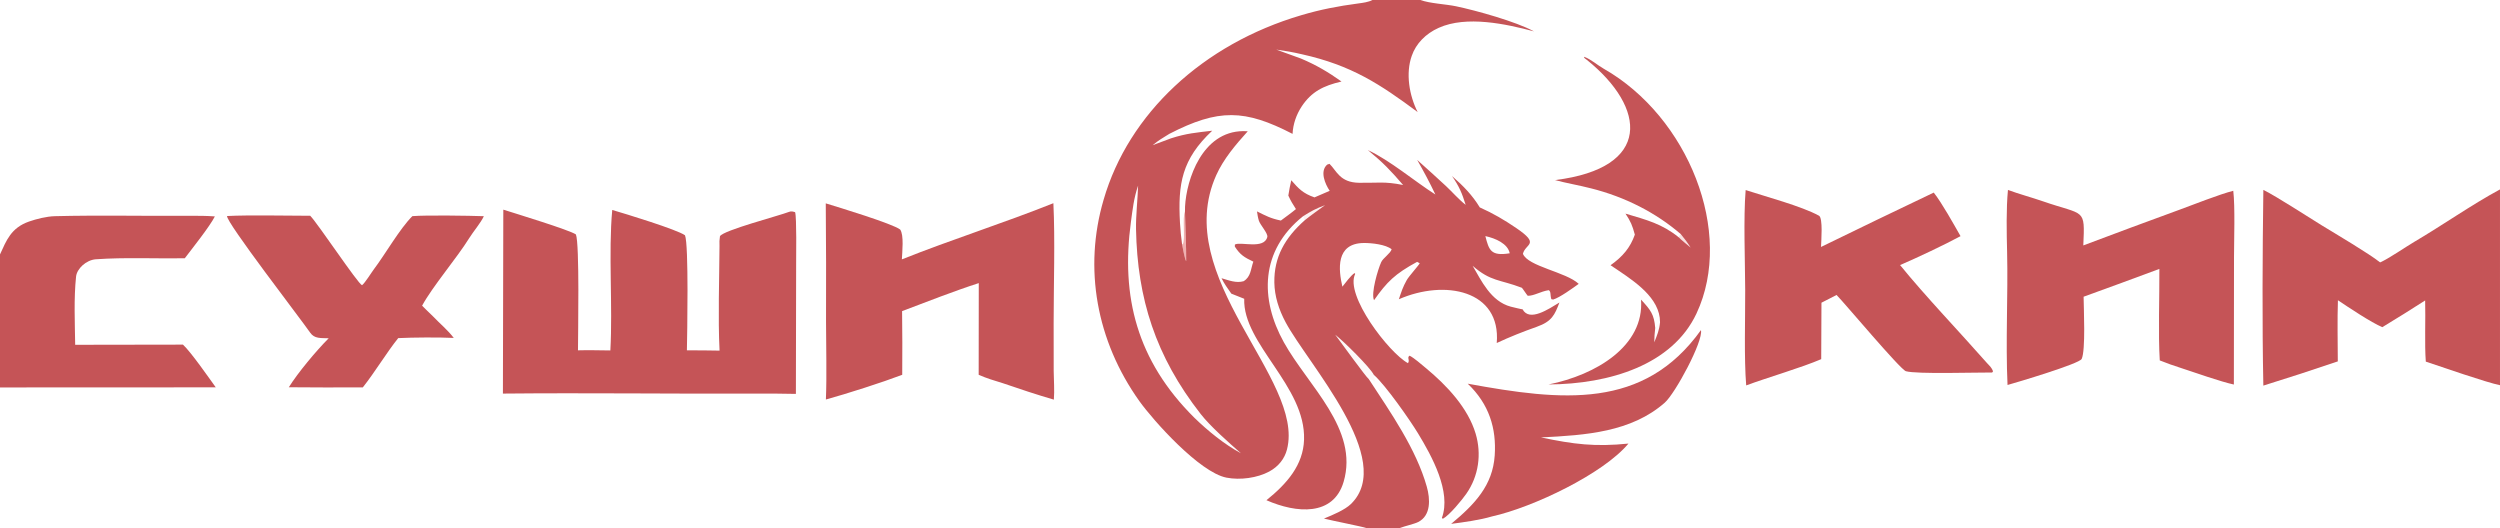 <svg width="232" height="49" viewBox="0 0 232 49" fill="none" xmlns="http://www.w3.org/2000/svg">
<path d="M46.707 19.455C47.722 19.78 52.875 21.346 53.444 21.757C53.796 22.597 53.637 31.111 53.637 32.51C54.594 32.482 55.674 32.512 56.641 32.521C56.871 28.432 56.451 23.406 56.816 19.485C57.975 19.82 62.839 21.305 63.567 21.834C63.928 22.675 63.771 31.102 63.744 32.511C64.725 32.499 65.788 32.527 66.775 32.537C66.624 29.559 66.753 25.841 66.77 22.833C66.757 22.462 66.756 22.288 66.813 21.92C67.135 21.367 72.292 20.026 73.248 19.654C73.437 19.58 73.606 19.637 73.787 19.691C73.939 20.151 73.882 23.913 73.882 24.576L73.859 36.554C72.603 36.525 71.34 36.52 70.083 36.525C62.284 36.556 54.468 36.447 46.67 36.525L46.707 19.455Z" fill="#C55457"/>
<path d="M83.693 24.07C88.264 22.244 93.235 20.668 97.754 18.857C97.919 22.226 97.778 26.493 97.778 29.949L97.783 34.438C97.792 35.295 97.867 36.243 97.798 37.087C96.285 36.649 94.526 36.066 93.042 35.554C92.233 35.306 91.585 35.116 90.821 34.782L90.83 26.272C88.669 26.965 85.853 28.059 83.714 28.872C83.739 30.842 83.743 32.811 83.727 34.781C81.894 35.481 78.563 36.547 76.643 37.075C76.737 34.828 76.656 32.123 76.656 29.846C76.671 26.188 76.663 22.53 76.631 18.872C77.823 19.235 82.808 20.75 83.535 21.299C83.902 21.81 83.723 23.399 83.693 24.07Z" fill="#C55457"/>
<path d="M186.338 17.625C187.333 17.999 188.558 18.326 189.571 18.677C193.479 20.033 193.488 19.243 193.331 22.776C196.287 21.661 199.252 20.56 202.225 19.475C203.549 18.988 205.939 18.042 207.247 17.704C207.425 19.161 207.318 22.332 207.316 23.883L207.303 35.685C206.12 35.433 203.655 34.565 202.406 34.154C201.688 33.921 201.119 33.728 200.426 33.446C200.275 30.988 200.406 27.528 200.39 24.955C198.052 25.827 195.709 26.687 193.358 27.536C193.37 28.631 193.556 32.506 193.18 33.308C192.968 33.759 187.155 35.488 186.299 35.727C186.111 31.674 186.355 27.437 186.259 23.363C186.216 21.585 186.17 19.384 186.338 17.625Z" fill="#C55457"/>
<path d="M161.997 17.637C163.783 18.223 167.208 19.138 168.804 20.019C169.182 20.228 169.011 22.367 168.99 22.918C172.467 21.22 175.955 19.538 179.453 17.872C180.223 18.855 181.305 20.804 181.938 21.915C180.447 22.721 177.904 23.92 176.327 24.599C178.681 27.498 181.867 30.822 184.404 33.704C184.649 33.965 184.838 34.134 184.956 34.456L184.872 34.568C183.332 34.559 177.86 34.731 176.871 34.45C176.344 34.299 171.132 28.067 170.432 27.374L169.032 28.091L169.009 33.329C167.127 34.138 164.113 35 162.047 35.766C161.843 33.316 161.963 29.463 161.954 26.912C161.944 24.214 161.783 20.227 161.997 17.637Z" fill="#C55457"/>
<path d="M21.072 20.047C23.195 19.939 26.592 20.023 28.789 20.023C29.524 20.781 33.204 26.322 33.596 26.468C33.885 26.245 34.461 25.299 34.708 24.972C35.742 23.606 37.087 21.237 38.267 20.058C39.531 19.953 43.573 20.014 44.903 20.063C44.605 20.699 43.925 21.483 43.546 22.094C42.394 23.951 40.15 26.568 39.171 28.367C39.479 28.687 39.847 29.03 40.17 29.346C40.79 30 41.586 30.659 42.108 31.36C40.727 31.293 38.329 31.309 36.954 31.377C35.862 32.737 34.833 34.477 33.671 35.948C31.382 35.962 29.092 35.958 26.803 35.937C27.623 34.615 29.354 32.539 30.503 31.392C29.778 31.359 29.185 31.454 28.784 30.87C27.934 29.633 20.933 20.564 21.072 20.047Z" fill="#C55457"/>
<path d="M144.309 16.712C153.335 15.597 152.787 10.004 147.267 5.563C147.154 5.473 146.961 5.379 147.012 5.27C147.655 5.507 148.227 6.037 148.822 6.375C156.651 10.832 160.968 21.549 157.436 29.089C155.196 33.868 149.363 35.644 143.705 35.678C148.122 34.792 152.603 32.101 152.288 27.805C153.182 28.771 153.503 29.172 153.605 30.439C153.548 30.927 153.522 31.273 153.515 31.765C153.784 31.109 153.988 30.61 154.051 29.915C154.051 29.771 154.042 29.628 154.025 29.486C153.74 27.316 151.288 25.852 149.459 24.613C150.593 23.807 151.285 22.986 151.713 21.776C151.481 20.92 151.332 20.557 150.844 19.823C152.838 20.416 154.214 20.763 155.777 22.015C156.088 22.322 156.544 22.684 156.89 22.974C156.574 22.475 156.344 22.181 155.969 21.72C153.663 19.732 150.804 18.275 147.661 17.483C146.571 17.199 145.351 16.996 144.309 16.712Z" fill="#C55457"/>
<path d="M157.849 30.633C158.076 31.663 155.455 36.521 154.487 37.371C151.38 40.097 147.182 40.388 143 40.592C146.054 41.231 148.006 41.479 151.12 41.164C148.798 43.953 142.293 47.074 138.449 47.927C137.348 48.256 135.814 48.467 134.668 48.615C136.877 46.779 138.522 45.037 138.709 42.271C138.879 39.766 138.198 37.507 136.204 35.606C144.969 37.213 152.544 38.045 157.849 30.633Z" fill="#C55457"/>
<path d="M153.605 30.439C153.722 30.159 153.802 30.106 154.051 29.914C153.988 30.609 153.784 31.109 153.516 31.764C153.522 31.272 153.548 30.926 153.605 30.439Z" fill="#D52929" fill-opacity="0.012"/>
<path d="M155.969 21.721C156.344 22.182 156.574 22.476 156.89 22.975C156.544 22.685 156.088 22.323 155.777 22.016L155.969 21.721Z" fill="#D52929" fill-opacity="0.137"/>
<path d="M127.361 0H131.819C132.671 0.321 134.187 0.386 135.114 0.581C136.999 0.976 140.702 2.008 142.354 2.913C139.757 2.221 136.089 1.422 133.512 2.583C132.301 3.122 131.399 4.058 131.013 5.176C130.432 6.806 130.776 8.861 131.558 10.4C128.065 7.813 125.443 6.064 120.806 5.033C119.928 4.83 119.335 4.727 118.435 4.602L120.71 5.426C122.119 6.014 123.288 6.705 124.491 7.565C122.802 7.958 121.714 8.51 120.809 9.859C120.29 10.645 119.995 11.524 119.949 12.424C115.513 10.133 113.084 10.072 108.513 12.422C107.939 12.774 107.474 13.043 106.971 13.471L108.69 12.83C110.1 12.38 110.992 12.307 112.494 12.13C109.668 14.781 109.303 17.06 109.501 20.663C109.54 21.335 109.605 22.005 109.695 22.673C109.74 22.895 109.96 24.139 110.079 24.232C110.09 22.872 109.994 21.06 109.965 19.641C109.962 19.485 109.964 19.329 109.972 19.174C110.102 16.659 111.559 12.2 115.37 12.168C115.505 12.166 115.658 12.176 115.792 12.182C114.655 13.44 113.542 14.756 112.87 16.25C108.591 25.769 121.119 35.15 119.433 41.706C119.214 42.562 118.653 43.289 117.781 43.76C116.686 44.351 115.086 44.576 113.811 44.324C111.314 43.831 107.027 39.032 105.737 37.228C101.742 31.628 100.546 24.895 102.415 18.536C104.728 10.546 111.631 4.1 120.751 1.414C122.526 0.885 124.184 0.567 126.038 0.322C126.468 0.265 126.995 0.199 127.361 0ZM110.845 38.775C112.075 39.968 113.591 41.217 115.161 42.065C114.004 41.05 112.31 39.558 111.415 38.409C107.228 33.049 105.545 27.687 105.423 21.273C105.4 20.042 105.576 18.501 105.616 17.223C105.214 18.397 105.107 19.434 104.946 20.624C104.019 27.502 105.478 33.45 110.845 38.775Z" fill="#C55457"/>
<path d="M111.414 38.408C112.309 39.557 114.002 41.049 115.16 42.064C113.59 41.216 112.073 39.968 110.844 38.774L111.414 38.408Z" fill="#901A1B" fill-opacity="0.012"/>
<path d="M126.936 13.928C128.974 14.866 131.291 16.838 133.203 18.051C132.656 16.9 132.152 15.962 131.516 14.843C132.417 15.649 133.311 16.451 134.193 17.272C134.738 17.779 135.435 18.574 136.014 19.007C135.666 17.912 135.423 17.312 134.744 16.334C135.795 17.253 136.625 18.099 137.325 19.248C138.577 19.804 139.613 20.418 140.709 21.164C142.977 22.708 141.56 22.587 141.327 23.552C141.78 24.726 145.33 25.239 146.505 26.342C145.955 26.736 144.767 27.606 144.134 27.799L143.965 27.764C143.838 27.366 143.955 27.075 143.725 26.928C142.987 27.035 142.354 27.462 141.775 27.449C141.648 27.316 141.274 26.723 141.225 26.704C139.179 25.921 138.346 26.146 136.661 24.666C137.463 26.029 138.344 27.964 140.196 28.457C140.264 28.475 141.307 28.731 141.293 28.703C141.939 29.902 143.73 28.666 144.715 28.074C144.275 29.225 144.022 29.829 142.601 30.331C141.327 30.781 140.107 31.266 138.898 31.831C139.308 26.923 134.073 25.905 129.813 27.771C130.058 27.052 130.171 26.659 130.548 25.988C130.747 25.633 131.701 24.577 131.749 24.431L131.508 24.299C129.447 25.422 128.723 26.138 127.51 27.858C127.206 27.238 127.869 24.994 128.177 24.323C128.351 23.943 129.037 23.515 129.145 23.132C128.599 22.687 127.3 22.545 126.573 22.55C123.927 22.569 124.209 25.037 124.573 26.604C124.846 26.263 125.348 25.573 125.701 25.341L125.763 25.417C124.772 27.374 128.894 32.748 130.658 33.701C130.866 33.425 130.533 33.178 130.812 33.008C131.241 33.226 131.892 33.804 132.28 34.123C134.301 35.79 136.235 37.877 136.94 40.245C137.498 42.116 137.236 44.172 136.062 45.839C135.666 46.401 134.526 47.802 133.892 48.147L133.809 48.056C134.696 45.637 132.888 42.35 131.593 40.217C130.836 38.968 128.567 35.726 127.492 34.787C127.126 34.064 124.662 31.644 123.905 31.058C124.296 31.578 126.773 34.999 127.03 35.191C129.072 38.314 131.416 41.658 132.406 45.163C132.729 46.303 132.81 47.838 131.606 48.444C131.238 48.63 130.345 48.823 129.907 49H126.789C126.526 48.889 123.53 48.299 122.861 48.123C123.668 47.796 124.801 47.322 125.366 46.773C129.577 42.678 121.387 33.8 119.304 29.906C118.666 28.713 118.279 27.474 118.259 26.217C118.223 23.872 119.228 22.078 121.095 20.427C121.658 19.972 122.373 19.471 122.966 19.04C122.055 19.38 121.697 19.585 120.918 20.071C116.938 23.257 116.909 27.742 119.14 31.761C121.392 35.819 126.124 39.82 124.688 44.711C123.743 47.926 120.314 47.643 117.526 46.42C119.449 44.869 120.938 43.149 121.016 40.806C121.183 35.83 115.318 31.92 115.463 27.726L114.267 27.25C113.932 26.771 113.607 26.335 113.357 25.818C114.058 26.02 114.712 26.295 115.408 26.096C116.092 25.677 116.059 24.979 116.31 24.281C115.463 23.879 115.086 23.649 114.591 22.882L114.598 22.695C115.113 22.392 117.306 23.177 117.605 21.995C117.688 21.67 116.948 20.874 116.824 20.484C116.737 20.209 116.691 19.902 116.648 19.617C117.488 20.034 117.906 20.267 118.864 20.467C119.258 20.17 119.91 19.706 120.263 19.403C119.962 18.933 119.788 18.656 119.557 18.148C119.638 17.674 119.713 17.195 119.83 16.727C120.494 17.488 120.904 17.946 121.985 18.318C122.453 18.116 122.926 17.907 123.396 17.709C122.967 17.076 122.46 15.885 123.162 15.277L123.378 15.204C124.043 15.844 124.324 16.938 126.125 16.963C127.88 16.988 128.433 16.815 130.21 17.168C129.043 15.822 128.377 15.11 126.936 13.928ZM140.102 23.505C139.928 22.612 138.787 22.114 137.841 21.91C138.174 23.21 138.345 23.791 140.102 23.505Z" fill="#C55457"/>
<path d="M220.875 24.351C221.656 24.014 223.261 22.904 224.049 22.441C226.633 20.924 229.371 18.996 231.999 17.578V35.746C230.795 35.513 226.475 34.01 225.115 33.559C224.991 31.922 225.104 29.615 225.054 27.881C223.744 28.725 222.418 29.552 221.078 30.361C220.064 29.941 217.907 28.5 216.959 27.863C216.898 29.712 216.941 31.68 216.948 33.537C214.657 34.316 212.354 35.066 210.038 35.785C209.922 29.911 209.961 23.501 210.039 17.621C211.338 18.269 214.168 20.123 215.455 20.91C216.693 21.666 219.856 23.537 220.875 24.351Z" fill="#C55457"/>
<path d="M0 23.61C0.603 22.303 1.02 21.144 2.7 20.557C3.396 20.314 4.326 20.082 5.082 20.062C9.224 19.956 13.383 20.055 17.529 20.027C18.337 20.021 19.137 20.024 19.94 20.083C19.477 21.002 17.846 23.048 17.146 23.969C14.401 24.009 11.609 23.87 8.895 24.061C7.995 24.125 7.135 24.938 7.059 25.666C6.845 27.7 6.948 29.958 6.977 31.997L16.978 31.981C17.728 32.674 19.381 35.055 20.023 35.946L0 35.955V23.61Z" fill="#C55457"/>
<path d="M123.904 31.057C124.661 31.643 127.125 34.063 127.491 34.786C127.529 35.069 127.549 35.169 127.644 35.444C127.45 35.327 127.263 35.184 127.03 35.19C126.773 34.999 124.295 31.578 123.904 31.057Z" fill="#901A1B" fill-opacity="0.024"/>
<path d="M109.693 22.672L109.759 22.663C110.024 22.283 109.696 20.16 109.963 19.641C109.993 21.059 110.088 22.872 110.077 24.231C109.959 24.138 109.739 22.894 109.693 22.672Z" fill="#D52929" fill-opacity="0.369"/>
<path d="M120.918 20.071C121.697 19.584 122.055 19.38 122.966 19.039C122.374 19.471 121.658 19.972 121.095 20.426L120.918 20.071Z" fill="#D52929" fill-opacity="0.063"/>
<path d="M106.971 13.47C107.474 13.042 107.939 12.774 108.513 12.422L108.69 12.829L106.971 13.47Z" fill="#D52929" fill-opacity="0.024"/>
</svg>